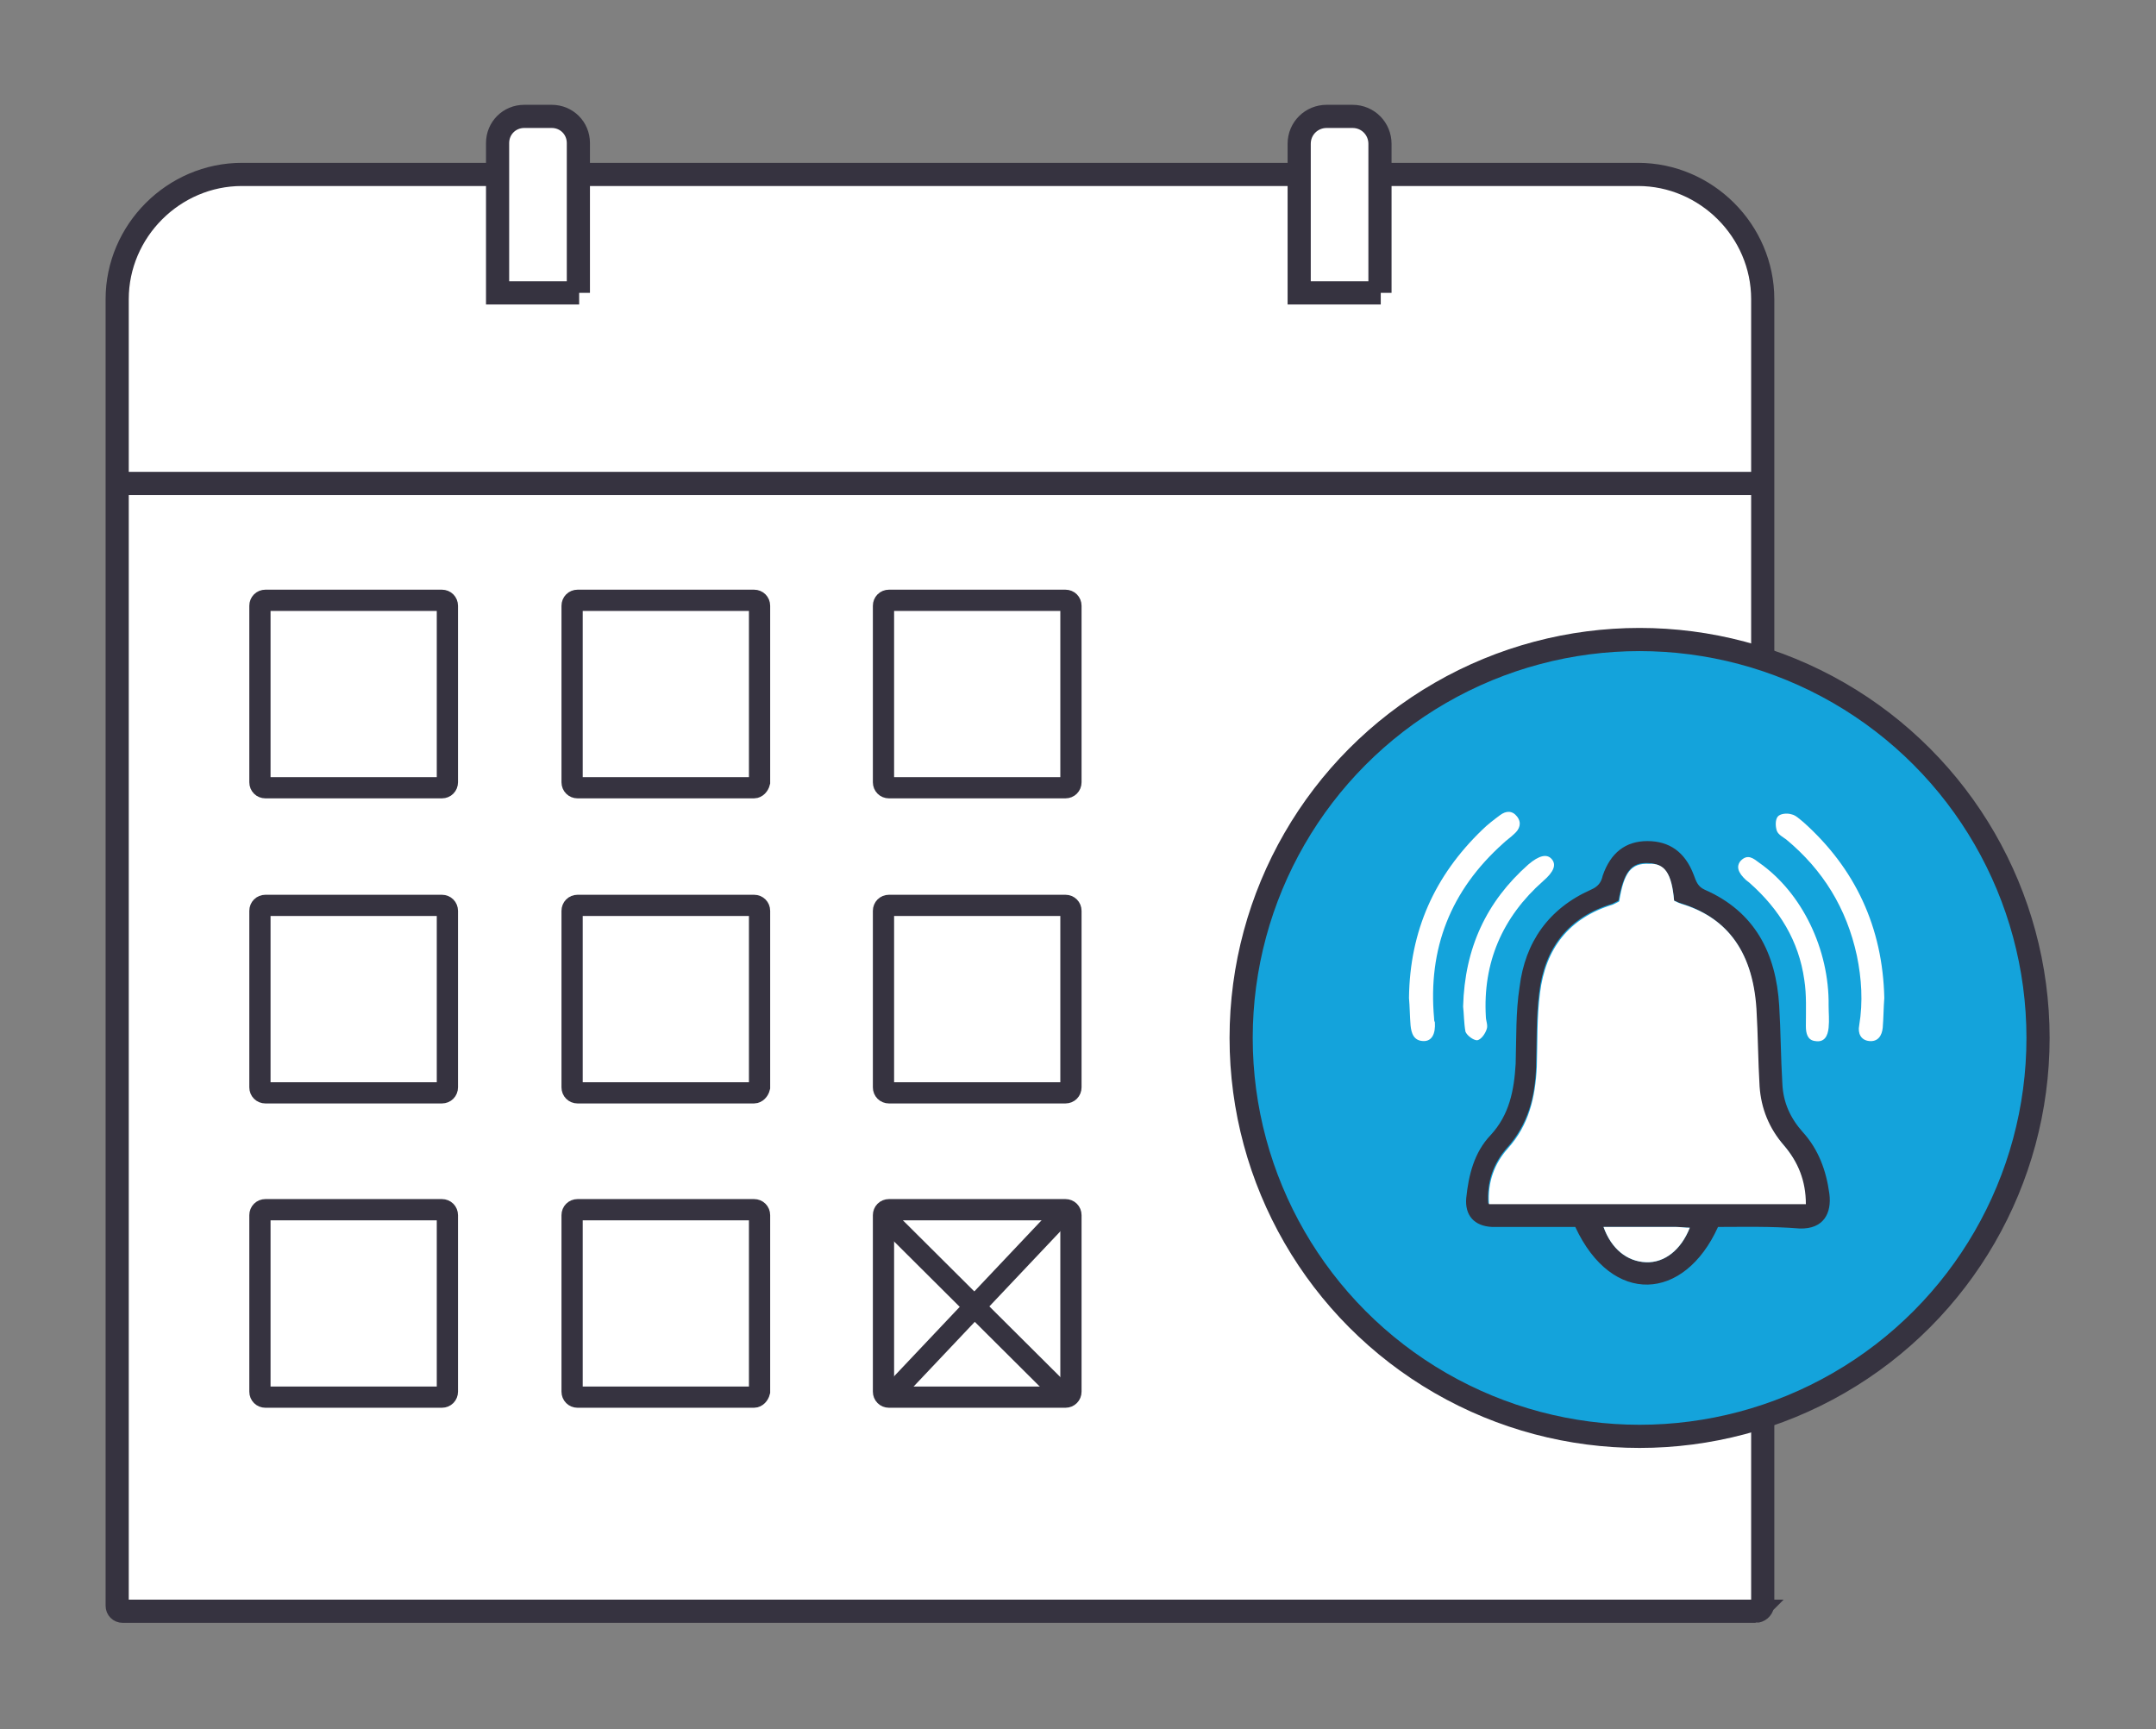 <?xml version="1.0" encoding="UTF-8" standalone="no"?> <svg xmlns="http://www.w3.org/2000/svg" xmlns:xlink="http://www.w3.org/1999/xlink" xmlns:serif="http://www.serif.com/" width="100%" height="100%" viewBox="0 0 859 689" version="1.1" xml:space="preserve" style="fill-rule:evenodd;clip-rule:evenodd;stroke-miterlimit:10;"><rect x="0" y="0" width="859" height="689" fill="#808080" stroke="none"/><g id="clalendar"><g><g><path d="M699.5,642l-650.625,0c-1.25,0 -2.187,-0.937 -2.187,-2.187l-0,-520.625c-0,-27.188 22.5,-49.688 49.687,-49.688l556.25,0c27.188,0 49.688,22.5 49.688,49.688l-0,520.312c-0.313,1.563 -1.563,2.5 -2.813,2.5Z" style="fill:#fff;fill-rule:nonzero;stroke:#363340;stroke-width:9.23px;"></path><path d="M46.375,192.625l655.625,0" style="fill:none;fill-rule:nonzero;stroke:#363340;stroke-width:9.23px;"></path><path d="M176.063,313.875l-70.313,0c-1.25,0 -2.187,-0.937 -2.187,-2.187l-0,-70.313c-0,-1.25 0.937,-2.187 2.187,-2.187l70.313,-0c1.25,-0 2.187,0.937 2.187,2.187l0,70.313c0,1.25 -0.937,2.187 -2.187,2.187Z" style="fill:#fff;fill-rule:nonzero;stroke:#363340;stroke-width:8.46px;"></path><path d="M300.438,313.875l-70.313,0c-1.25,0 -2.187,-0.937 -2.187,-2.187l-0,-70.313c-0,-1.25 0.937,-2.187 2.187,-2.187l70.313,-0c1.25,-0 2.187,0.937 2.187,2.187l0,70.313c-0.312,1.25 -1.25,2.187 -2.187,2.187Z" style="fill:#fff;fill-rule:nonzero;stroke:#363340;stroke-width:8.46px;"></path><path d="M424.5,313.875l-70.312,0c-1.25,0 -2.188,-0.937 -2.188,-2.187l0,-70.313c0,-1.25 0.938,-2.187 2.188,-2.187l70.312,-0c1.25,-0 2.188,0.937 2.188,2.187l-0,70.313c-0,1.25 -0.938,2.187 -2.188,2.187Z" style="fill:#fff;fill-rule:nonzero;stroke:#363340;stroke-width:8.46px;"></path><path d="M176.063,435.438l-70.313,-0c-1.25,-0 -2.187,-0.938 -2.187,-2.188l-0,-70.312c-0,-1.25 0.937,-2.188 2.187,-2.188l70.313,0c1.25,0 2.187,0.938 2.187,2.188l0,70.312c0,1.25 -0.937,2.188 -2.187,2.188Z" style="fill:#fff;fill-rule:nonzero;stroke:#363340;stroke-width:8.46px;"></path><path d="M300.438,435.438l-70.313,-0c-1.25,-0 -2.187,-0.938 -2.187,-2.188l-0,-70.312c-0,-1.25 0.937,-2.188 2.187,-2.188l70.313,0c1.25,0 2.187,0.938 2.187,2.188l0,70.312c-0.312,1.25 -1.25,2.188 -2.187,2.188Z" style="fill:#fff;fill-rule:nonzero;stroke:#363340;stroke-width:8.46px;"></path><path d="M424.5,435.438l-70.312,-0c-1.25,-0 -2.188,-0.938 -2.188,-2.188l0,-70.312c0,-1.25 0.938,-2.188 2.188,-2.188l70.312,0c1.25,0 2.188,0.938 2.188,2.188l-0,70.312c-0,1.25 -0.938,2.188 -2.188,2.188Z" style="fill:#fff;fill-rule:nonzero;stroke:#363340;stroke-width:8.46px;"></path><path d="M176.063,556.688l-70.313,-0c-1.25,-0 -2.187,-0.938 -2.187,-2.188l-0,-70.312c-0,-1.25 0.937,-2.188 2.187,-2.188l70.313,0c1.25,0 2.187,0.938 2.187,2.188l0,70.312c0,1.25 -0.937,2.188 -2.187,2.188Z" style="fill:#fff;fill-rule:nonzero;stroke:#363340;stroke-width:8.46px;"></path><path d="M300.438,556.688l-70.313,-0c-1.25,-0 -2.187,-0.938 -2.187,-2.188l-0,-70.312c-0,-1.25 0.937,-2.188 2.187,-2.188l70.313,0c1.25,0 2.187,0.938 2.187,2.188l0,70.312c-0.312,1.25 -1.25,2.188 -2.187,2.188Z" style="fill:#fff;fill-rule:nonzero;stroke:#363340;stroke-width:8.46px;"></path><path d="M424.5,556.688l-70.312,-0c-1.25,-0 -2.188,-0.938 -2.188,-2.188l0,-70.312c0,-1.25 0.938,-2.188 2.188,-2.188l70.312,0c1.25,0 2.188,0.938 2.188,2.188l-0,70.312c-0,1.25 -0.938,2.188 -2.188,2.188Z" style="fill:#fff;fill-rule:nonzero;stroke:#363340;stroke-width:8.46px;"></path><path d="M424.5,482.313l-70.312,74.375" style="fill:none;fill-rule:nonzero;stroke:#363340;stroke-width:8.46px;"></path><path d="M424.5,556.688l-72.5,-72.188" style="fill:none;fill-rule:nonzero;stroke:#363340;stroke-width:8.46px;"></path></g><g><path d="M550.125,116.688l-32.5,-0l0,-59.375c0,-6.25 5,-10.938 10.938,-10.938l10.312,0c6.25,0 10.938,5 10.938,10.938l-0,59.375l0.312,-0Z" style="fill:#fff;fill-rule:nonzero;stroke:#363340;stroke-width:9.23px;"></path><path d="M230.75,116.688l-32.5,-0l0,-59.688c0,-5.937 4.688,-10.625 10.625,-10.625l10.938,0c5.937,0 10.625,4.688 10.625,10.625l-0,59.688l0.312,-0Z" style="fill:#fff;fill-rule:nonzero;stroke:#363340;stroke-width:9.23px;"></path></g><g><circle cx="653.25" cy="413.563" r="158.75" style="fill:#14a3db;stroke:#363340;stroke-width:9.23px;"></circle><g><path d="M684.5,488.875c-13.437,29.688 -42.187,31.563 -56.875,0l-33.125,0c-7.187,-0.312 -10.937,-4.687 -10.312,-11.562c0.937,-9.063 3.125,-18.125 9.687,-25c7.5,-8.125 9.375,-17.813 10,-28.438c0.313,-10.312 0,-20.625 1.563,-30.625c2.187,-17.812 11.562,-31.25 28.437,-38.75c2.813,-1.25 4.063,-2.812 4.688,-5.625c3.125,-9.062 9.062,-13.75 17.812,-13.75c8.75,0 15,4.375 18.438,13.438c0.937,2.5 1.562,4.687 4.375,5.937c20,8.75 28.437,25.313 29.687,46.25c0.625,10.313 0.625,20.625 1.25,30.938c0.313,7.5 3.125,13.75 8.125,19.375c6.25,6.875 9.375,15.312 10.625,24.687c0.938,7.5 -2.187,14.063 -11.875,13.75c-11.562,-0.937 -22.187,-0.625 -32.5,-0.625Zm-17.5,-130c-0.937,-10.937 -3.75,-14.687 -10.312,-15c-6.875,-0.312 -9.688,3.438 -11.875,15c-0.313,0 -0.313,0.313 -0.625,0.313c-0.625,0.312 -1.25,0.625 -1.875,0.937c-17.5,5.313 -26.875,17.5 -29.063,35.313c-1.25,9.687 -0.937,19.687 -1.25,29.375c-0.312,11.875 -3.125,23.125 -11.562,32.5c-5.313,5.937 -8.125,13.437 -7.5,22.187l126.25,0c-0,-9.375 -3.125,-16.875 -8.75,-23.437c-5.938,-6.563 -9.375,-14.375 -9.688,-23.438c-0.625,-10.312 -0.625,-20.625 -1.25,-30.937c-1.25,-24.375 -13.125,-36.563 -30,-41.875c-0.625,-0 -1.25,-0.625 -2.5,-0.938Zm-28.125,130c3.125,8.75 9.375,13.75 16.875,14.063c7.5,0.312 14.063,-5 17.5,-13.75c-1.875,-0 -3.75,-0.313 -5.625,-0.313l-28.75,0Z" style="fill:#363340;fill-rule:nonzero;"></path><path d="M750.75,397.625c-0.312,4.063 -0.312,8.125 -0.625,11.875c-0.312,3.125 -1.875,5.625 -5.312,5.313c-3.438,-0.313 -4.688,-3.125 -4.063,-6.25c1.563,-9.375 0.938,-18.75 -0.937,-27.813c-4.063,-18.75 -13.438,-34.062 -28.125,-46.25c-1.25,-0.937 -3.125,-1.875 -3.75,-3.437c-0.625,-1.875 -0.625,-4.375 0.312,-5.625c0.938,-1.25 3.75,-1.563 5.625,-0.938c1.563,0.313 3.125,1.875 4.688,3.125c20.625,18.438 31.562,41.875 32.187,70Z" style="fill:#fff;fill-rule:nonzero;"></path><path d="M561.375,397.625c0.313,-26.875 10.313,-48.75 29.063,-66.875c2.187,-2.187 4.687,-4.062 7.187,-5.937c2.5,-1.875 5,-1.875 6.875,0.625c1.875,2.5 0.938,5 -1.25,6.875c-1.25,1.25 -3.125,2.5 -4.375,3.75c-20.937,18.75 -30,41.875 -27.5,69.687c0,0.625 0,0.938 0.313,1.563c0.312,4.687 -1.25,7.5 -4.375,7.5c-4.063,-0 -5,-3.125 -5.313,-6.25c-0.312,-3.75 -0.312,-7.5 -0.625,-10.938Z" style="fill:#fff;fill-rule:nonzero;"></path><path d="M582.938,401.063c0.625,-23.438 9.375,-41.875 25.937,-56.563c4.375,-3.75 7.5,-4.375 9.375,-2.187c1.875,2.187 0.938,5 -3.437,8.75c-16.25,14.375 -24.063,32.5 -22.813,54.062c0,1.563 0.938,3.438 0.313,5c-0.625,1.875 -2.188,4.063 -3.75,4.375c-1.563,0 -4.063,-1.875 -4.688,-3.437c-0.625,-3.438 -0.625,-7.5 -0.937,-10Z" style="fill:#fff;fill-rule:nonzero;"></path><path d="M728.563,400.75c-0,2.813 0.312,5.625 -0,8.75c-0.313,3.125 -1.563,5.938 -5.313,5.313c-3.125,-0.313 -3.75,-3.125 -3.75,-5.938c0,-6.25 0.313,-12.5 -0.625,-18.437c-2.187,-15.625 -10,-28.125 -21.562,-38.438c-0.625,-0.625 -1.25,-0.937 -1.563,-1.25c-3.437,-3.125 -4.062,-5.625 -2.187,-7.812c2.812,-2.813 5,-0.938 7.5,0.937c16.875,11.875 27.812,34.375 27.5,56.875Z" style="fill:#fff;fill-rule:nonzero;"></path><path d="M667,358.875c1.25,0.625 1.875,0.938 2.813,1.25c16.875,5 28.437,17.5 30,41.875c0.625,10.313 0.625,20.625 1.25,30.938c0.625,8.75 3.75,16.562 9.687,23.437c5.625,6.563 8.75,14.063 8.75,23.438l-126.25,-0c-0.625,-8.75 2.188,-16.25 7.5,-22.188c8.438,-9.375 10.938,-20.312 11.563,-32.5c0.312,-9.687 -0,-19.687 1.25,-29.375c2.187,-17.812 11.562,-30 29.062,-35.312c0.625,-0.313 1.25,-0.625 1.875,-0.938c0.313,0 0.313,-0.312 0.625,-0.312c1.875,-11.563 4.688,-15.313 11.875,-15c6.25,-0.313 9.063,3.75 10,14.687Z" style="fill:#fff;fill-rule:nonzero;"></path><path d="M638.875,488.875l28.75,0c1.875,0 3.75,0.313 5.625,0.313c-3.437,8.75 -10,14.062 -17.5,13.75c-7.5,-0.313 -13.75,-5.313 -16.875,-14.063Z" style="fill:#fff;fill-rule:nonzero;"></path></g></g></g></g></svg> 